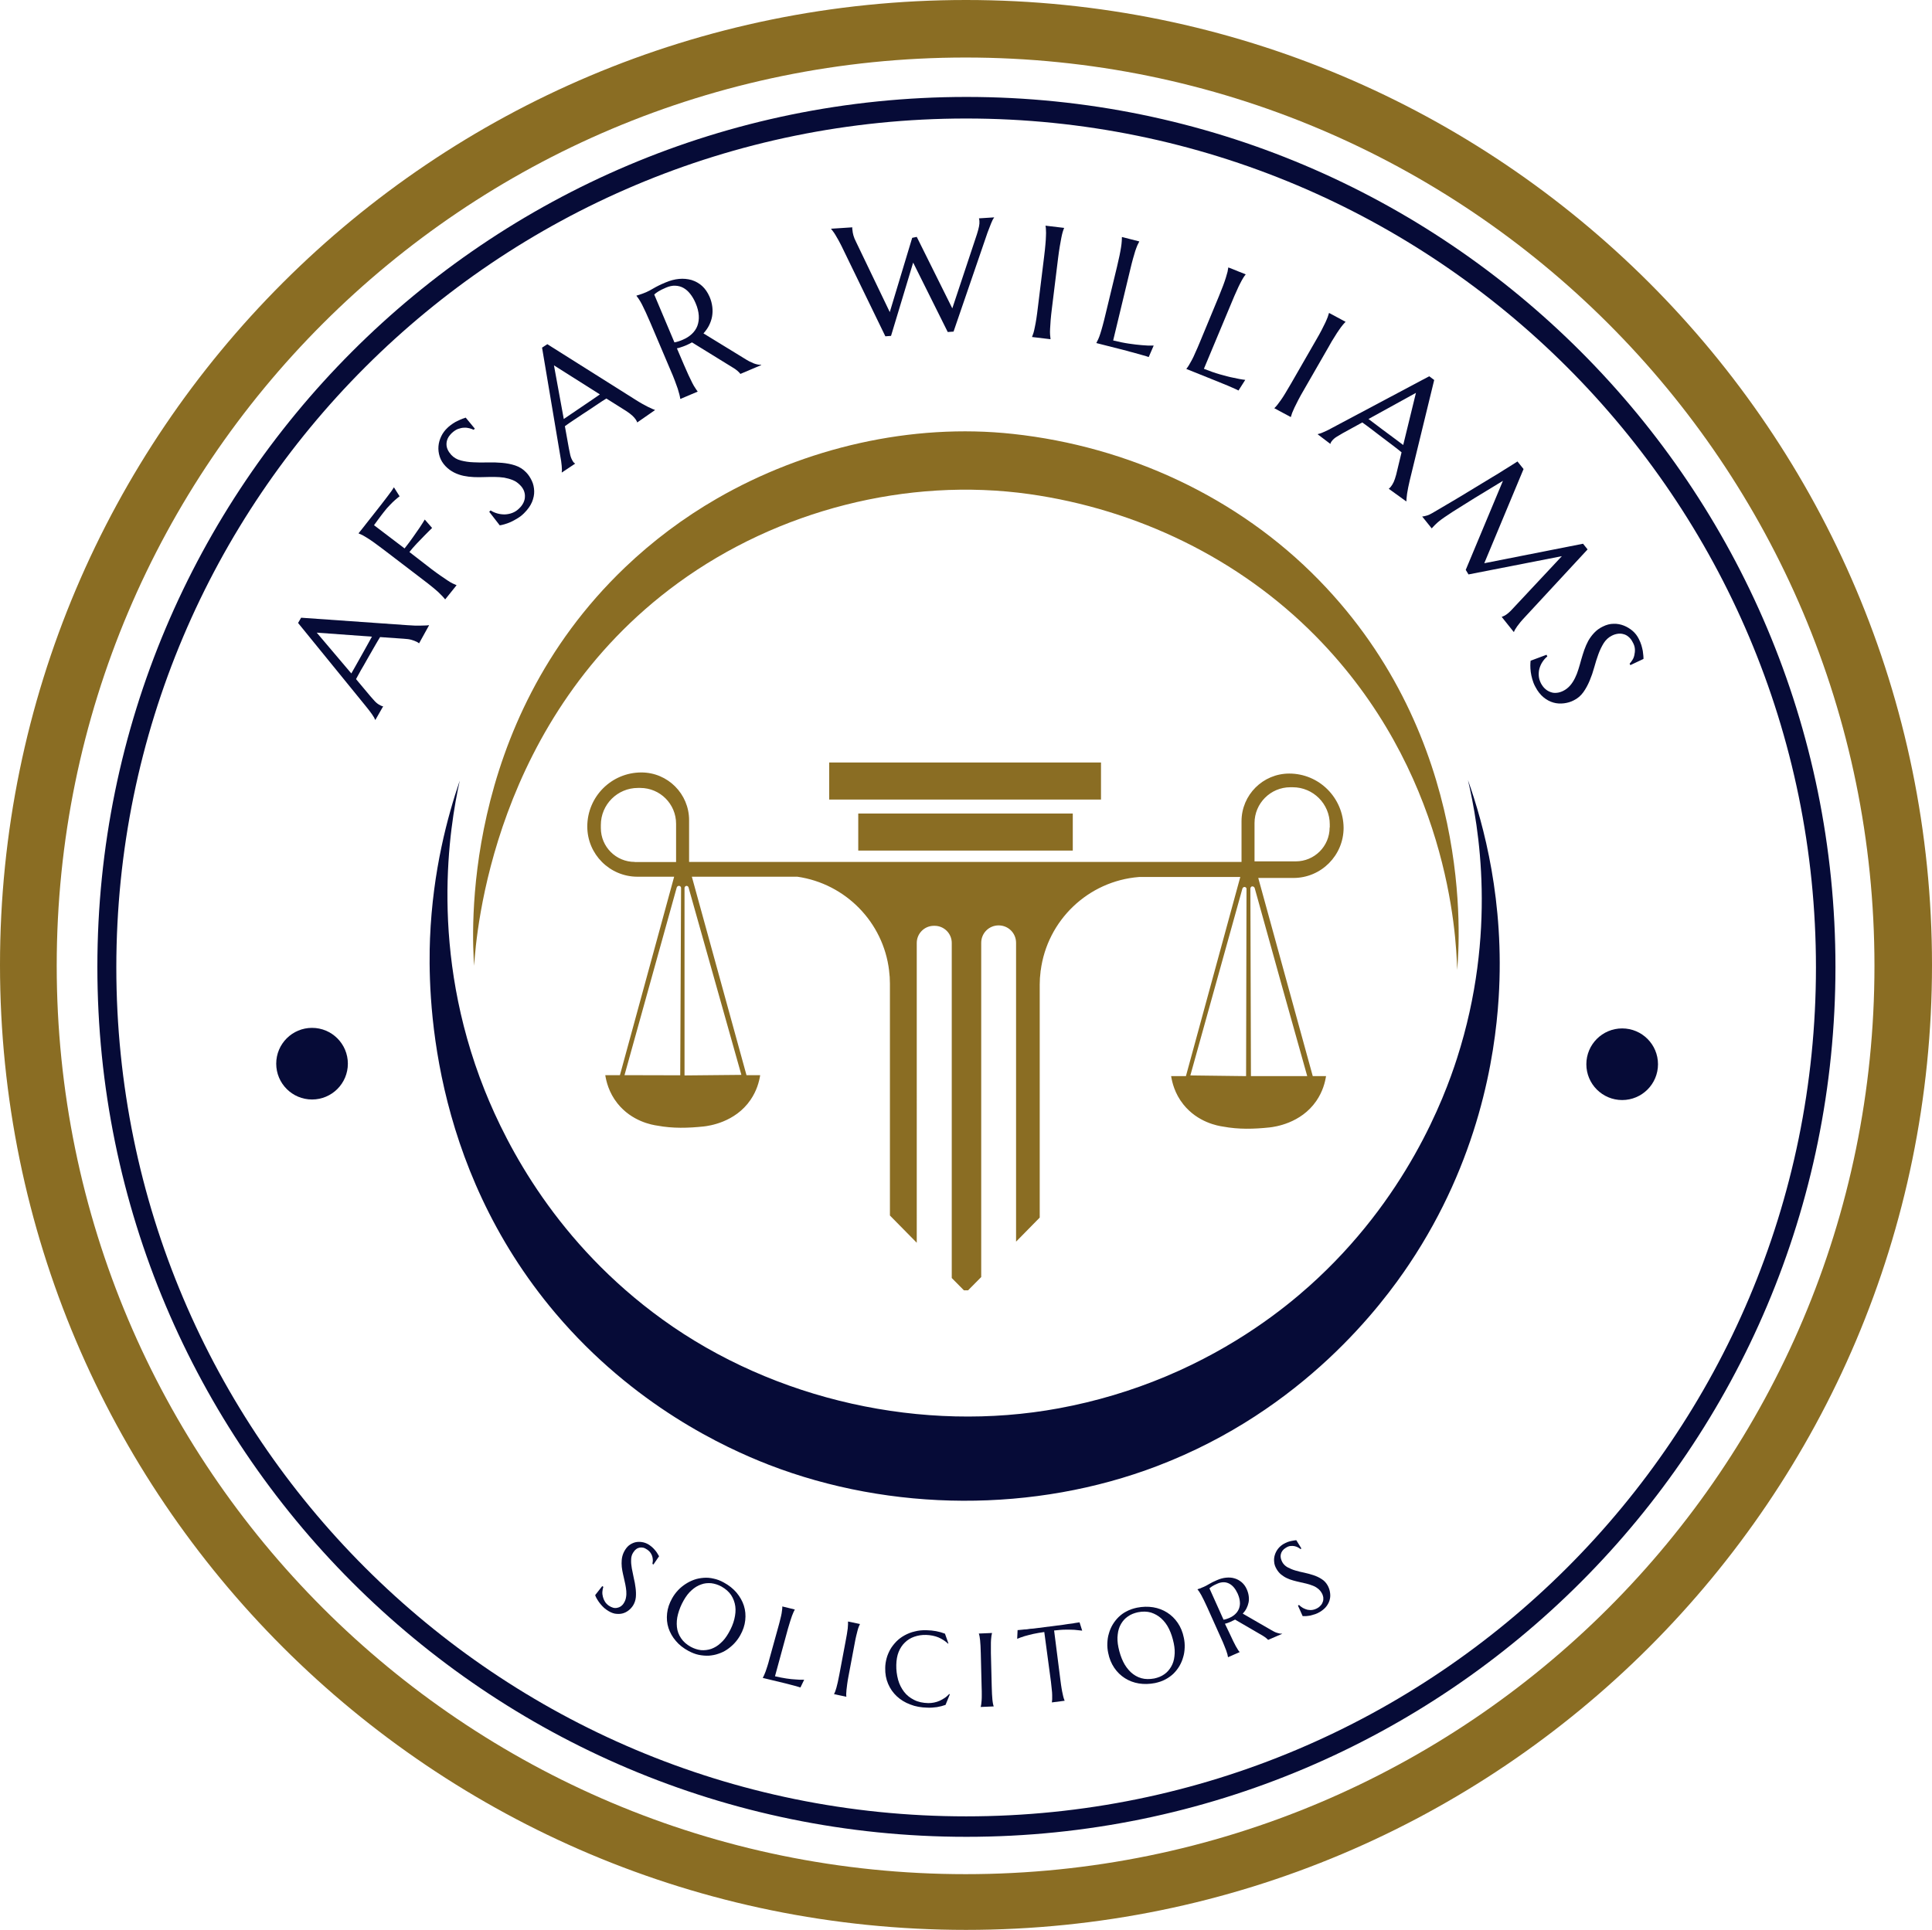 <?xml version="1.0" encoding="utf-8"?>
<!-- Generator: Adobe Illustrator 28.1.0, SVG Export Plug-In . SVG Version: 6.00 Build 0)  -->
<svg version="1.1" id="Layer_1" xmlns="http://www.w3.org/2000/svg" xmlns:xlink="http://www.w3.org/1999/xlink" x="0px" y="0px"
	 viewBox="0 0 1396.8 1395.6" style="enable-background:new 0 0 1396.8 1395.6;" xml:space="preserve">
<style type="text/css">
	.st0{fill:#8A6D23;}
	.st1{fill:#060B37;}
</style>
<path class="st0" d="M698.4,0C312.7,0,0,312.4,0,697.8s312.7,697.8,698.4,697.8s698.4-312.4,698.4-697.8S1084.1,0,698.4,0z
	 M698.1,1355.3C335.2,1355.3,41,1061.2,41,698.4S335.2,41.6,698.1,41.6s657.1,294.1,657.1,656.9S1061.1,1355.3,698.1,1355.3z"/>
<rect x="599.5" y="551.4" class="st0" width="196.5" height="26.8"/>
<rect x="620.5" y="588.3" class="st0" width="155.1" height="26.8"/>
<path class="st0" d="M342.8,698.4c1.4-23.2,13.8-179.4,147.4-276.8c72-52.5,165.6-76.7,253.9-64.3c77.9,11,151.7,46.5,207.1,102.7
	c95.8,97.2,101.6,215.4,102.3,241.4c1.9-21.5,12-167.3-100-282c-58.5-60-138-96.6-221.1-105.6c-73.4-8-150.3,10-214,46.7
	c-24.1,13.9-46.4,30.6-66.5,49.8C332.6,524.3,341.2,677.2,342.8,698.4z"/>
<path class="st1" d="M332.4,564.5c-7.4,33.6-22.3,122.8,18,223.9c16.2,40.5,52.3,110.7,128.6,165.8c81,58.5,188.3,82.4,286.6,64.2
	c26.5-4.9,52.4-12.6,77.2-23c51-21.4,85.8-49.3,103.8-65.4c70.1-62.7,97.5-135.7,106.8-164.7c29.2-90.9,15.7-168.1,7.9-201.2
	c11.4,32.2,26.6,87.9,22.2,157.6c-2.7,42.9-14.5,117.5-64.7,192.5c-19.2,28.7-76,105.4-182,145.9c-88.9,34-192.5,33.4-281.1-0.9
	c-31.6-12.3-97.4-42.6-154-109.4c-91.7-108.3-92.3-233.3-90.8-271.3C312.9,629.4,323.7,590,332.4,564.5z"/>
<circle class="st1" cx="1172.8" cy="769.6" r="25.9"/>
<circle class="st1" cx="225.6" cy="769.2" r="25.9"/>
<path class="st1" d="M303,465.2l-0.2-0.1c-0.1-0.1-0.4-0.3-0.7-0.5c-0.3-0.2-0.6-0.4-0.9-0.5c-1-0.5-2.3-1-3.7-1.4
	c-1.4-0.4-3.3-0.7-5.6-0.8l-17.1-1.2c-1.1,1.8-2.5,4.1-4.2,7.1c-1.7,3-3.5,6.2-5.5,9.6c-1.4,2.5-2.8,5-4.2,7.3
	c-1.3,2.3-2.5,4.5-3.5,6.4l10.3,12.3c1,1.1,2.1,2.3,3.2,3.6c1.2,1.3,2.5,2.3,4.1,3.1c0.4,0.2,0.8,0.4,1.1,0.5
	c0.3,0.1,0.6,0.1,0.7,0.1l0.2,0.1l-5.6,9.8l-0.2-0.1c-0.3-0.9-1-2.2-2.2-3.9c-1.2-1.7-2.7-3.7-4.6-6l-48.9-60.1l2.2-3.8l76.8,5.4
	c1.8,0.1,3.6,0.2,5.3,0.3c1.7,0,3.3,0,4.7,0c1.4,0,2.6-0.1,3.6-0.1c1-0.1,1.6-0.1,1.9-0.2l0.2,0.1L303,465.2z M256.9,481.9
	c1.1-1.9,2.1-3.8,3.2-5.7c1.1-2,2.2-3.9,3.2-5.7c1-1.9,2.1-3.7,3-5.4c1-1.7,1.8-3.3,2.6-4.7l-39.9-2.9L254,487L256.9,481.9z"/>
<path class="st1" d="M311.9,411.5c2.5,1.9,4.7,3.5,6.6,4.8c1.9,1.3,3.6,2.5,5,3.4c1.4,0.9,2.6,1.7,3.7,2.2c1,0.5,1.9,0.9,2.7,1.2
	l0.2,0.1l-8.2,10.2l-0.2-0.1c-0.5-0.6-1.1-1.4-1.9-2.2c-0.8-0.8-1.8-1.8-3-3c-1.2-1.1-2.8-2.4-4.6-3.9c-1.8-1.5-3.9-3.1-6.4-5
	l-28.4-21.7c-2.5-1.9-4.7-3.5-6.6-4.9c-1.9-1.4-3.6-2.5-5-3.4c-1.4-0.9-2.7-1.6-3.7-2.2c-1-0.5-1.9-0.9-2.7-1.2l-0.2-0.1
	c1.9-2.4,3.8-4.7,5.7-7.2c1.9-2.4,3.8-4.8,5.6-7.1c1.8-2.3,3.5-4.5,5.1-6.5c1.6-2.1,3-4,4.3-5.6c1.3-1.7,2.3-3.1,3.2-4.3
	c0.8-1.2,1.4-2.1,1.7-2.6l4.1,6.5c-1,0.7-2.1,1.7-3.3,2.7c-1,0.9-2.3,2.1-3.7,3.6c-1.4,1.4-2.9,3.1-4.5,5.2c-0.5,0.7-1.2,1.6-2,2.6
	c-0.8,1.1-1.5,2.1-2.3,3.1c-0.9,1.2-1.7,2.4-2.7,3.7l22.1,16.8c2.3-2.9,4.4-5.7,6.2-8.3c1.8-2.6,3.4-4.8,4.6-6.6
	c1.5-2.2,2.7-4.2,3.8-6l5.3,6.1c-2,1.9-3.9,3.9-5.9,5.9c-1.7,1.7-3.5,3.6-5.4,5.6c-1.9,2-3.6,4-5.1,5.9L311.9,411.5z"/>
<path class="st1" d="M343.3,310l-0.9,0.8c-0.8-0.4-1.8-0.8-3-1.1c-1.2-0.3-2.5-0.5-3.9-0.4c-1.4,0-2.9,0.4-4.4,0.9
	c-1.5,0.6-3,1.6-4.5,3c-1.3,1.3-2.3,2.6-2.9,3.9c-0.6,1.4-0.9,2.7-0.9,4.1c0,1.4,0.3,2.7,0.9,4c0.6,1.3,1.5,2.6,2.6,3.8
	c1.8,1.9,4.1,3.3,6.9,4c2.8,0.7,5.8,1.2,9.1,1.3c3.3,0.2,6.7,0.2,10.2,0.1c3.5-0.1,7,0,10.4,0.3c3.4,0.3,6.6,0.9,9.6,1.9
	c3,1,5.6,2.6,7.9,5c1.7,1.7,3,3.8,4.1,6.1c1.1,2.3,1.6,4.8,1.7,7.4c0.1,2.6-0.5,5.3-1.6,8c-1.2,2.8-3.1,5.4-5.8,8.1
	c-1.5,1.5-3.1,2.7-4.8,3.7c-1.6,1-3.3,1.9-4.8,2.6c-1.6,0.7-3,1.2-4.4,1.6c-1.4,0.4-2.6,0.7-3.5,0.8l-7.6-9.8l1-1
	c1.5,1,3.1,1.7,4.9,2.2c1.8,0.5,3.5,0.7,5.4,0.7c1.8-0.1,3.6-0.4,5.4-1.1c1.8-0.7,3.4-1.7,4.9-3.2c1.4-1.3,2.4-2.7,3.1-4.1
	c0.7-1.5,1.1-2.9,1.1-4.4c0.1-1.5-0.2-2.9-0.7-4.3c-0.6-1.4-1.4-2.7-2.6-3.9c-1.6-1.7-3.4-3-5.4-3.8c-2-0.8-4.1-1.4-6.3-1.8
	c-2.2-0.3-4.6-0.5-7-0.5c-2.4,0-4.9,0-7.4,0.1c-2.5,0.1-5,0.1-7.5,0c-2.5-0.1-5-0.4-7.4-0.9c-2.4-0.5-4.7-1.3-6.9-2.4
	c-2.2-1.1-4.3-2.6-6.2-4.6c-2-2.1-3.4-4.4-4.2-6.9c-0.8-2.5-1.1-5-0.9-7.5c0.2-2.5,0.9-4.9,2-7.2c1.1-2.3,2.6-4.3,4.4-6
	c1.3-1.3,2.7-2.3,4-3.2c1.3-0.9,2.6-1.6,3.8-2.1c1.2-0.6,2.2-1,3.2-1.4c1-0.3,1.7-0.6,2.3-0.8L343.3,310z"/>
<path class="st1" d="M460.7,305.5l-0.1-0.2c0-0.2-0.2-0.5-0.3-0.8c-0.2-0.3-0.4-0.6-0.5-0.9c-0.7-1-1.5-2-2.6-3
	c-1.1-1-2.5-2.1-4.5-3.4l-14.3-9c-1.8,1.1-4.2,2.6-7.1,4.6c-2.9,2-6.1,4.1-9.5,6.3c-2.5,1.7-4.9,3.3-7.2,4.8c-2.3,1.5-4.4,3-6.2,4.3
	l2.9,16.1c0.3,1.5,0.7,3.1,1,4.8c0.4,1.7,1.1,3.3,2,4.7c0.3,0.4,0.5,0.7,0.8,0.9c0.2,0.2,0.4,0.4,0.6,0.4l0.1,0.2l-9.6,6.4l-0.1-0.2
	c0.2-1,0.2-2.5,0-4.6c-0.2-2.1-0.5-4.6-1.1-7.6l-13.1-77.9l3.8-2.5l64.1,40.4c1.5,1,3,1.8,4.5,2.7c1.5,0.8,2.9,1.6,4.1,2.2
	c1.2,0.6,2.3,1.1,3.2,1.5c0.9,0.4,1.5,0.6,1.8,0.7l0.1,0.2L460.7,305.5z M412.6,299.6c1.8-1.2,3.7-2.5,5.6-3.8
	c1.9-1.3,3.8-2.6,5.6-3.8c1.8-1.2,3.6-2.4,5.3-3.6c1.7-1.2,3.2-2.2,4.6-3.2l-33.2-21l7.1,38.8L412.6,299.6z"/>
<path class="st1" d="M494.3,263.4c1.3,3,2.4,5.5,3.4,7.7c1,2.2,1.9,4,2.7,5.6c0.8,1.6,1.5,2.8,2.2,3.8c0.6,1,1.2,1.8,1.7,2.5
	l0.1,0.2l-12.5,5.3l-0.1-0.2c-0.1-0.8-0.3-1.8-0.6-3c-0.3-1.2-0.7-2.6-1.2-4.2c-0.6-1.7-1.3-3.6-2.1-5.8c-0.8-2.2-1.9-4.8-3.2-7.8
	l-14.4-33.9c-1.3-3-2.4-5.5-3.4-7.7c-1-2.2-1.9-4-2.7-5.6c-0.8-1.5-1.5-2.8-2.2-3.8c-0.7-1-1.2-1.8-1.8-2.5l-0.1-0.2l2.3-0.7
	c0.7-0.2,1.4-0.5,2.3-0.8c0.8-0.3,1.7-0.7,2.5-1c1.4-0.6,3.1-1.5,5.3-2.8c2.2-1.3,5-2.7,8.6-4.2c3.3-1.4,6.6-2.3,9.8-2.6
	c3.2-0.3,6.2,0,9.1,0.8c2.8,0.9,5.4,2.3,7.6,4.3c2.2,2,4,4.6,5.4,7.8c1.1,2.5,1.7,5,2,7.4c0.3,2.4,0.2,4.7-0.2,7
	c-0.4,2.2-1.2,4.4-2.2,6.4s-2.4,3.9-4,5.7l29.2,17.9c1.4,0.9,2.8,1.7,3.9,2.3c1.2,0.6,2.3,1.1,3.3,1.5c1,0.4,1.9,0.6,2.8,0.8
	c0.8,0.2,1.7,0.2,2.5,0.2l0.1,0.2l-15.1,6.4c-0.4-0.6-1.1-1.3-2.1-2.2c-1-0.9-2.2-1.7-3.4-2.4l-29.5-18.2c-0.8,0.4-1.5,0.8-2.3,1.2
	c-0.8,0.4-1.6,0.8-2.4,1.1c-1,0.4-2,0.8-3,1.1c-1,0.4-2.1,0.7-3.2,0.9L494.3,263.4z M487.6,247.6c1-0.2,2-0.4,3.1-0.8
	c1-0.3,2-0.7,2.9-1.1c2.6-1.1,4.8-2.5,6.6-4.2c1.8-1.7,3.2-3.7,4-5.9c0.8-2.2,1.2-4.7,1-7.5c-0.2-2.7-0.9-5.7-2.3-8.9
	c-1.1-2.6-2.4-4.8-3.9-6.7c-1.5-1.9-3.1-3.3-4.9-4.3c-1.8-1-3.7-1.5-5.9-1.6c-2.1-0.1-4.4,0.4-6.7,1.4c-2.4,1-4.3,2-5.6,2.8
	c-1.3,0.8-2.3,1.6-2.9,2.2L487.6,247.6z"/>
<path class="st1" d="M662.8,171.3l25.7,51.7l17.8-53.6c0.7-2.2,1.2-4.1,1.5-5.6c0.3-1.5,0.4-2.8,0.3-3.9c0-0.3-0.1-0.7-0.1-1
	c-0.1-0.3-0.1-0.6-0.2-0.8l0-0.2l10.9-0.7l0,0.2c-0.7,0.9-1.4,2.2-2.1,4c-0.7,1.8-1.6,4.1-2.6,6.7l-24.6,71.7l-4.2,0.3l-25-50.2
	l-16,53l-4.1,0.3l-31.6-65.1c-0.8-1.5-1.5-3-2.3-4.4c-0.8-1.4-1.5-2.7-2.2-3.8c-0.7-1.1-1.3-2.1-1.9-2.8s-0.9-1.3-1.2-1.5l0-0.2
	l15.3-1l0,0.2c0,0.4-0.1,0.7,0,0.9c0,0.2,0,0.5,0.1,0.8c0.1,1.2,0.3,2.5,0.7,3.9c0.4,1.4,1,3,2,4.9l24.3,50.6l16.2-53.7L662.8,171.3
	z"/>
<path class="st1" d="M746.2,243.5c0.3-0.8,0.6-1.7,1-2.8c0.3-1.1,0.7-2.6,1-4.3c0.4-1.7,0.7-3.7,1.1-6.1c0.4-2.4,0.7-5.2,1.1-8.3
	l4.5-36.6c0.4-3.2,0.7-6,0.9-8.4c0.2-2.4,0.4-4.5,0.4-6.2c0.1-1.8,0.1-3.2,0-4.4c0-1.2-0.1-2.2-0.3-3l0-0.2l13.4,1.6l0,0.2
	c-0.3,0.8-0.7,1.7-1,2.8c-0.3,1.1-0.7,2.6-1,4.3c-0.3,1.7-0.7,3.8-1.1,6.1c-0.4,2.4-0.8,5.1-1.2,8.3l-4.5,36.6
	c-0.4,3.2-0.7,6-0.9,8.4c-0.2,2.4-0.3,4.5-0.4,6.2c-0.1,1.7-0.1,3.2,0,4.4c0.1,1.2,0.2,2.2,0.3,3l0,0.2l-13.4-1.6L746.2,243.5z"/>
<path class="st1" d="M804.8,246.2c4.1,1,7.9,1.8,11.4,2.3c3.5,0.5,6.6,0.9,9.3,1.1c3.1,0.3,6,0.4,8.6,0.3l-3.6,8.3
	c-0.4-0.1-1-0.3-1.8-0.6c-0.8-0.2-1.7-0.5-2.8-0.8c-1-0.3-2.1-0.6-3.2-0.9c-1.1-0.3-2.2-0.6-3.2-0.9c-1-0.3-1.9-0.5-2.7-0.7
	c-0.8-0.2-1.3-0.4-1.7-0.5l-22.4-5.7l0-0.2c0.4-0.7,0.8-1.6,1.3-2.6c0.5-1.1,1-2.4,1.5-4c0.5-1.6,1.1-3.5,1.7-5.8
	c0.6-2.2,1.3-4.9,2-7.9l8.4-34.8c0.7-3,1.3-5.7,1.8-8c0.5-2.3,0.8-4.3,1.1-6c0.3-1.7,0.4-3.1,0.5-4.3c0.1-1.2,0.1-2.1,0.1-2.9
	l0.1-0.2l12.5,3.2l-0.1,0.2c-0.4,0.7-0.8,1.6-1.3,2.6c-0.5,1.1-0.9,2.4-1.5,4c-0.5,1.6-1.1,3.6-1.7,5.8c-0.6,2.2-1.3,4.9-2,7.9
	L804.8,246.2z"/>
<path class="st1" d="M870.4,266.7c4.1,1.6,7.9,3,11.5,4c3.6,1,6.7,1.9,9.5,2.4c3.2,0.7,6.1,1.3,8.9,1.6l-4.9,7.7
	c-0.4-0.2-1-0.5-1.8-0.9c-0.8-0.4-1.7-0.8-2.7-1.2c-1-0.4-2.1-0.9-3.2-1.4c-1.1-0.5-2.2-0.9-3.2-1.3c-1-0.4-1.9-0.8-2.7-1.1
	c-0.8-0.3-1.3-0.6-1.7-0.7l-22.4-9l0.1-0.2c0.5-0.6,1.1-1.4,1.7-2.4c0.6-1,1.3-2.2,2.1-3.7c0.8-1.5,1.7-3.3,2.6-5.5
	c1-2.1,2.1-4.7,3.3-7.6l13.8-33.3c1.2-2.9,2.2-5.5,3-7.6c0.8-2.2,1.5-4.1,2-5.8c0.5-1.6,0.9-3,1.2-4.2c0.2-1.1,0.4-2.1,0.5-2.9
	l0.1-0.2l12.5,5l-0.1,0.2c-0.5,0.6-1.1,1.4-1.7,2.4c-0.6,1-1.3,2.2-2.1,3.8c-0.8,1.5-1.7,3.4-2.6,5.5c-1,2.1-2.1,4.7-3.3,7.6
	L870.4,266.7z"/>
<path class="st1" d="M921.4,295.1c0.6-0.6,1.3-1.3,2-2.2c0.7-0.9,1.6-2.1,2.6-3.5c1-1.4,2.1-3.1,3.3-5.1c1.2-2,2.6-4.4,4.2-7.1
	l18-31.3c1.6-2.7,2.9-5.1,4-7.2c1.1-2.1,2-3.9,2.7-5.4c0.7-1.6,1.3-2.9,1.7-4c0.4-1.1,0.7-2,0.9-2.8l0.1-0.2l11.9,6.4l-0.1,0.2
	c-0.6,0.6-1.3,1.3-2,2.2c-0.8,0.9-1.6,2.1-2.6,3.5c-1,1.4-2.1,3.1-3.3,5.1c-1.3,2-2.7,4.3-4.2,7.1l-18,31.3c-1.6,2.7-2.9,5.1-4,7.2
	c-1.1,2.1-2,3.9-2.7,5.4c-0.7,1.5-1.3,2.9-1.7,3.9c-0.4,1.1-0.7,2-0.9,2.8l-0.1,0.2l-11.9-6.4L921.4,295.1z"/>
<path class="st1" d="M1004.1,353.5l0.1-0.2c0.2-0.1,0.4-0.3,0.7-0.6c0.3-0.3,0.5-0.5,0.7-0.8c0.7-0.9,1.4-2,2-3.3
	c0.6-1.3,1.2-3.1,1.8-5.3l3.9-16.2c-1.6-1.3-3.8-3.1-6.6-5.2c-2.8-2.1-5.8-4.4-9-6.8c-2.4-1.8-4.6-3.5-6.8-5.2
	c-2.2-1.7-4.2-3.1-6-4.4l-14.2,7.8c-1.3,0.8-2.7,1.6-4.2,2.5c-1.5,0.9-2.8,2-3.8,3.4c-0.3,0.4-0.5,0.7-0.6,1
	c-0.1,0.3-0.2,0.5-0.2,0.6l-0.1,0.2l-9.1-6.9l0.1-0.2c1-0.2,2.4-0.6,4.3-1.5c1.9-0.8,4.2-1.9,6.8-3.4l69.4-36.9l3.6,2.7l-17.7,72.7
	c-0.4,1.7-0.8,3.4-1.1,5c-0.3,1.7-0.6,3.2-0.8,4.5c-0.2,1.4-0.3,2.5-0.4,3.5c-0.1,1-0.1,1.6-0.1,1.9l-0.1,0.2L1004.1,353.5z
	 M994.3,306.7c1.7,1.3,3.5,2.7,5.3,4c1.8,1.4,3.6,2.7,5.4,4c1.8,1.3,3.5,2.6,5.1,3.8c1.6,1.2,3.1,2.3,4.4,3.3l9.2-37.7L989.4,303
	L994.3,306.7z"/>
<path class="st1" d="M1028.4,373.5c0.7-0.1,1.7-0.2,2.9-0.6c1.2-0.3,2.6-0.9,4.1-1.8c2.2-1.3,4.8-2.8,7.5-4.4
	c2.8-1.6,5.7-3.4,8.8-5.2c3.1-1.8,6.2-3.7,9.3-5.6c3.2-1.9,6.3-3.8,9.4-5.7c3.1-1.9,6-3.7,8.9-5.4c2.9-1.7,5.5-3.3,7.8-4.8
	c2.4-1.5,4.4-2.7,6.1-3.8c1.7-1.1,3-1.9,3.9-2.5l4.4,5.5l-28.4,68.1l71.4-14.1l3.3,4.1l-44.9,48.5c-1.4,1.5-2.6,2.8-3.6,4
	c-1,1.2-1.7,2.2-2.4,3.1c-0.6,0.9-1.1,1.7-1.5,2.3c-0.4,0.6-0.6,1.2-0.8,1.7l-0.2,0.1l-8.7-10.9l0.2-0.1c0.4-0.1,1-0.4,1.9-0.8
	c0.8-0.4,1.7-1.1,2.7-1.9c0.4-0.3,0.7-0.6,1.1-1c0.4-0.3,0.7-0.7,1.2-1.2l36.4-38.9l-67.5,13.2l-2-3.3l26.9-64.4
	c-7.5,4.5-14.4,8.7-20.7,12.6c-2.7,1.7-5.4,3.4-8,5c-2.7,1.7-5.2,3.2-7.5,4.7c-2.3,1.5-4.3,2.8-6,4c-1.7,1.2-3,2.1-3.7,2.7
	c-1,0.8-1.8,1.5-2.5,2.2c-0.7,0.7-1.3,1.2-1.7,1.7c-0.5,0.6-1,1.1-1.4,1.5l-6.9-8.6L1028.4,373.5z"/>
<path class="st1" d="M1178.7,481l-0.5-1.1c0.6-0.6,1.3-1.5,1.9-2.5c0.7-1,1.2-2.2,1.5-3.6s0.5-2.8,0.4-4.4c-0.1-1.6-0.6-3.3-1.6-5
	c-0.8-1.6-1.8-2.9-2.9-3.8c-1.1-1-2.4-1.7-3.7-2c-1.3-0.4-2.7-0.5-4.1-0.3c-1.4,0.2-2.9,0.6-4.4,1.4c-2.4,1.2-4.3,3-5.8,5.3
	c-1.5,2.4-2.8,5.1-3.9,8.1c-1.1,3-2.1,6.2-3,9.5c-0.9,3.3-2,6.5-3.3,9.6s-2.8,5.9-4.6,8.4c-1.8,2.5-4.1,4.5-7,5.9
	c-2.1,1.1-4.5,1.8-7,2.1c-2.5,0.3-5.1,0.2-7.5-0.5c-2.5-0.7-4.9-1.9-7.2-3.8c-2.3-1.9-4.3-4.4-6-7.7c-1-1.8-1.7-3.7-2.2-5.5
	c-0.5-1.8-0.9-3.6-1.1-5.2c-0.2-1.7-0.3-3.2-0.3-4.6c0-1.4,0.1-2.6,0.2-3.5l11.5-4.3l0.6,1.2c-1.4,1.1-2.5,2.4-3.5,3.9
	c-1,1.5-1.7,3.1-2.2,4.8c-0.5,1.7-0.6,3.5-0.5,5.3c0.1,1.8,0.7,3.7,1.6,5.5c0.9,1.6,1.9,3,3.1,4c1.2,1.1,2.5,1.8,3.9,2.3
	c1.4,0.5,2.8,0.7,4.4,0.5c1.5-0.1,3-0.6,4.5-1.3c2.1-1,3.8-2.4,5.2-4c1.4-1.6,2.5-3.4,3.5-5.4c1-2,1.8-4.1,2.5-6.4
	c0.7-2.3,1.4-4.6,2-6.9c0.7-2.4,1.4-4.7,2.2-7c0.8-2.3,1.8-4.5,2.9-6.6c1.2-2.1,2.6-4,4.3-5.8s3.7-3.3,6.2-4.5c2.6-1.3,5.2-2,7.8-2
	c2.6-0.1,5.1,0.4,7.4,1.3c2.3,0.9,4.4,2.2,6.3,3.8s3.4,3.6,4.5,5.8c0.8,1.6,1.5,3.2,1.9,4.6c0.4,1.5,0.8,2.9,1,4.1
	c0.2,1.3,0.3,2.4,0.4,3.4c0.1,1,0.1,1.8,0.1,2.4L1178.7,481z"/>
<path class="st1" d="M472.4,1131.4l-0.7-0.5c0.1-0.6,0.2-1.3,0.3-2.2c0-0.9-0.1-1.8-0.3-2.7c-0.2-0.9-0.6-1.9-1.2-2.8
	c-0.6-0.9-1.4-1.8-2.6-2.6c-1-0.7-2-1.2-2.9-1.4c-1-0.2-1.9-0.2-2.8,0c-0.9,0.2-1.7,0.6-2.4,1.2c-0.8,0.6-1.4,1.4-2,2.3
	c-1,1.5-1.5,3.3-1.5,5.2c-0.1,2,0.1,4.1,0.5,6.3c0.4,2.2,0.9,4.5,1.4,6.9c0.6,2.4,1,4.7,1.3,7.1c0.3,2.3,0.4,4.6,0.2,6.8
	c-0.2,2.2-0.9,4.2-2,6c-0.9,1.4-2,2.6-3.3,3.6s-2.8,1.8-4.5,2.2c-1.6,0.4-3.4,0.4-5.4,0.1c-1.9-0.4-3.9-1.3-6-2.8
	c-1.2-0.8-2.2-1.7-3.1-2.7c-0.9-1-1.7-1.9-2.4-2.9c-0.7-1-1.2-1.9-1.7-2.7c-0.5-0.9-0.8-1.6-1-2.3l5.1-6.5l0.8,0.5
	c-0.4,1.2-0.6,2.4-0.7,3.6c-0.1,1.3,0.1,2.5,0.4,3.7c0.3,1.2,0.8,2.4,1.5,3.5c0.7,1.1,1.6,2,2.7,2.8c1,0.7,2.1,1.2,3.1,1.5
	c1,0.3,2,0.3,3,0.1c1-0.2,1.8-0.5,2.7-1.1c0.8-0.6,1.5-1.3,2.1-2.3c0.8-1.3,1.4-2.7,1.6-4.2c0.3-1.5,0.3-3,0.2-4.5
	c-0.1-1.6-0.4-3.1-0.7-4.8c-0.4-1.6-0.7-3.3-1.1-5c-0.4-1.7-0.8-3.4-1.1-5.1c-0.3-1.7-0.5-3.4-0.5-5.1c0-1.7,0.1-3.4,0.5-5
	c0.4-1.7,1.1-3.3,2.1-4.9c1.1-1.7,2.3-3,3.8-3.9c1.5-0.9,3-1.5,4.6-1.7c1.6-0.2,3.2-0.1,4.9,0.3c1.6,0.4,3.1,1.1,4.5,2.1
	c1,0.7,1.9,1.5,2.6,2.2c0.7,0.8,1.4,1.5,1.9,2.2c0.5,0.7,1,1.4,1.3,2c0.4,0.6,0.7,1.1,0.9,1.5L472.4,1131.4z"/>
<path class="st1" d="M523.3,1144.4c3.7,2,6.7,4.4,9.2,7.3c2.4,2.9,4.2,6,5.3,9.4c1.1,3.4,1.4,6.9,1,10.6c-0.4,3.7-1.6,7.3-3.7,11
	c-1.2,2.1-2.6,4-4.2,5.7c-1.6,1.7-3.4,3.2-5.3,4.5c-1.9,1.3-4,2.3-6.2,3c-2.2,0.8-4.5,1.2-6.9,1.4c-2.4,0.1-4.8-0.1-7.3-0.6
	c-2.5-0.5-4.9-1.5-7.4-2.8c-3.7-2-6.8-4.4-9.2-7.3c-2.5-2.9-4.2-6-5.3-9.3c-1.1-3.4-1.4-6.9-1-10.6c0.4-3.7,1.6-7.3,3.7-11
	c1.2-2.1,2.6-4,4.2-5.7c1.6-1.7,3.4-3.2,5.4-4.5c2-1.3,4-2.3,6.2-3.1c2.2-0.8,4.5-1.2,6.9-1.4c2.4-0.2,4.8,0,7.3,0.6
	C518.4,1142.1,520.8,1143,523.3,1144.4z M499.4,1190.9c2.4,1.3,4.9,2.1,7.4,2.4c2.5,0.2,5-0.1,7.4-0.9c2.4-0.9,4.7-2.2,6.8-4.2
	c2.2-1.9,4.1-4.4,5.8-7.4c1.9-3.3,3.3-6.6,4.1-9.9c0.8-3.3,1.1-6.4,0.7-9.3c-0.4-2.9-1.4-5.6-3-8.1c-1.6-2.4-4-4.5-7-6.2
	c-2.4-1.3-4.9-2.1-7.4-2.4c-2.5-0.2-5,0-7.3,0.9c-2.4,0.8-4.7,2.2-6.8,4.1c-2.2,1.9-4.1,4.4-5.8,7.4c-1.9,3.3-3.2,6.6-4.1,9.9
	c-0.9,3.3-1.1,6.4-0.8,9.4c0.3,2.9,1.3,5.6,3,8.1C494,1187.1,496.3,1189.2,499.4,1190.9z"/>
<path class="st1" d="M560.3,1212.2c2.9,0.7,5.7,1.2,8.2,1.6c2.5,0.4,4.8,0.6,6.7,0.7c2.2,0.2,4.3,0.3,6.2,0.2l-2.7,5.6
	c-0.3-0.1-0.7-0.2-1.3-0.4c-0.6-0.2-1.3-0.4-2-0.6c-0.7-0.2-1.5-0.4-2.3-0.6c-0.8-0.2-1.6-0.4-2.3-0.6c-0.7-0.2-1.4-0.4-1.9-0.5
	c-0.6-0.1-1-0.2-1.2-0.3l-16.2-3.9l0-0.1c0.3-0.5,0.6-1.1,0.9-1.8c0.3-0.7,0.7-1.6,1.1-2.7c0.4-1.1,0.8-2.4,1.3-3.9
	c0.5-1.5,1-3.3,1.5-5.3l6.5-23.5c0.6-2,1-3.8,1.4-5.4c0.4-1.5,0.7-2.9,0.9-4c0.2-1.1,0.3-2.1,0.4-2.9c0.1-0.8,0.1-1.4,0.1-2l0-0.1
	l9,2.2l0,0.1c-0.3,0.5-0.6,1.1-0.9,1.8c-0.3,0.7-0.7,1.6-1.1,2.7c-0.4,1.1-0.8,2.4-1.3,3.9c-0.5,1.5-1,3.3-1.6,5.3L560.3,1212.2z"/>
<path class="st1" d="M603,1225.1c0.2-0.5,0.5-1.1,0.8-1.8c0.3-0.7,0.5-1.7,0.9-2.8c0.3-1.1,0.6-2.4,1-4c0.3-1.5,0.7-3.4,1.1-5.4
	l4.5-23.9c0.4-2.1,0.7-3.9,1-5.5c0.2-1.6,0.4-2.9,0.6-4.1c0.1-1.2,0.2-2.1,0.2-2.9c0-0.8,0-1.5,0-2l0-0.1l8.6,1.8l0,0.1
	c-0.2,0.5-0.5,1.1-0.8,1.8c-0.3,0.7-0.6,1.7-0.9,2.8c-0.3,1.1-0.6,2.5-1,4c-0.4,1.5-0.7,3.4-1.1,5.4l-4.5,23.9
	c-0.4,2.1-0.7,3.9-0.9,5.5c-0.2,1.6-0.4,2.9-0.5,4.1c-0.1,1.1-0.2,2.1-0.2,2.9c0,0.8,0,1.5,0.1,2l0,0.1l-8.6-1.8L603,1225.1z"/>
<path class="st1" d="M685.7,1188.5l-0.3,0.1c-1.9-1.8-4.2-3.3-6.9-4.5c-2.7-1.1-5.7-1.7-8.9-1.8c-3.1-0.1-6,0.4-8.6,1.3
	c-2.6,0.9-4.9,2.3-6.8,4.2c-1.9,1.8-3.4,4.1-4.5,6.8c-1.1,2.7-1.6,5.8-1.7,9.3c-0.1,3.8,0.4,7.4,1.3,10.8c0.9,3.3,2.4,6.2,4.3,8.7
	c1.9,2.5,4.3,4.4,7.3,5.9c2.9,1.5,6.3,2.2,10.2,2.3c1.4,0,2.8-0.1,4.2-0.4c1.4-0.3,2.8-0.7,4.1-1.3c1.3-0.6,2.5-1.3,3.7-2.1
	c1.2-0.8,2.2-1.8,3.2-2.8l0.4,0.3l-3.1,7.6c-1.9,0.7-3.9,1.2-6.2,1.6c-2.2,0.3-4.5,0.5-6.8,0.4c-4.6-0.1-8.8-0.8-12.5-2.3
	c-3.8-1.4-7-3.4-9.7-5.9c-2.7-2.5-4.8-5.5-6.3-9c-1.5-3.5-2.2-7.3-2.1-11.5c0-2.4,0.4-4.7,1-7c0.6-2.3,1.6-4.5,2.7-6.5
	c1.2-2.1,2.7-3.9,4.4-5.7c1.7-1.7,3.7-3.2,5.9-4.4c2.2-1.2,4.6-2.2,7.3-2.8c2.6-0.7,5.5-1,8.6-0.9c4.8,0.1,9.2,0.9,13.3,2.5
	L685.7,1188.5z"/>
<path class="st1" d="M709,1234.5c0.1-0.5,0.3-1.2,0.4-2c0.1-0.8,0.2-1.7,0.3-2.9s0.1-2.5,0.1-4.1c0-1.6,0-3.4-0.1-5.5l-0.6-24.2
	c-0.1-2.1-0.1-3.9-0.2-5.5c-0.1-1.6-0.2-2.9-0.3-4.1c-0.1-1.1-0.3-2.1-0.4-2.9c-0.2-0.8-0.3-1.4-0.5-1.9l0-0.1l9.5-0.4l0,0.1
	c-0.1,0.5-0.3,1.2-0.4,1.9c-0.1,0.8-0.2,1.7-0.3,2.9c-0.1,1.2-0.1,2.5-0.1,4.1c0,1.6,0,3.4,0,5.5l0.6,24.2c0.1,2.1,0.1,3.9,0.2,5.5
	c0.1,1.6,0.2,2.9,0.3,4.1c0.1,1.1,0.3,2.1,0.4,2.8c0.2,0.8,0.3,1.4,0.5,1.9l0,0.1l-9.5,0.4L709,1234.5z"/>
<path class="st1" d="M755,1180.2c-3,0.4-5.7,0.9-8.1,1.4c-2.4,0.6-4.5,1.1-6.2,1.6c-2,0.6-3.8,1.3-5.3,1.9l0.3-6.3
	c0.3,0,0.8,0,1.4-0.1c0.6-0.1,1.3-0.1,2.1-0.2c0.8-0.1,1.6-0.2,2.4-0.2s1.6-0.2,2.4-0.3c0.7-0.1,1.4-0.2,2-0.2
	c0.6-0.1,1-0.1,1.2-0.1l21.9-2.8c0.3,0,0.7-0.1,1.2-0.2c0.6-0.1,1.2-0.2,2-0.3c0.7-0.1,1.5-0.2,2.4-0.3s1.6-0.2,2.4-0.4
	c0.8-0.1,1.4-0.2,2-0.3c0.6-0.1,1.1-0.2,1.4-0.2l1.9,6c-1.7-0.2-3.6-0.4-5.7-0.6c-1.8-0.1-3.9-0.1-6.4-0.1c-2.5,0-5.2,0.3-8.2,0.6
	l4.6,36.2c0.3,2.1,0.5,4,0.8,5.6c0.3,1.6,0.5,3,0.8,4.1c0.2,1.2,0.5,2.1,0.7,2.9c0.2,0.8,0.5,1.4,0.7,1.9l0,0.1l-9.2,1.2l0-0.2
	c0.1-0.5,0.1-1.2,0.2-2c0-0.8,0-1.8,0-3c0-1.2-0.1-2.6-0.3-4.2c-0.2-1.6-0.4-3.5-0.6-5.6L755,1180.2z"/>
<path class="st1" d="M822,1162.6c4.1-0.8,8-0.9,11.7-0.3c3.7,0.6,7.1,1.9,10.1,3.8c3,1.9,5.6,4.4,7.7,7.5c2.1,3.1,3.6,6.7,4.4,10.8
	c0.5,2.3,0.7,4.7,0.6,7.1c-0.1,2.4-0.4,4.7-1.1,6.9c-0.6,2.2-1.5,4.3-2.7,6.4c-1.2,2-2.6,3.8-4.3,5.5c-1.7,1.6-3.6,3-5.9,4.2
	c-2.2,1.2-4.7,2-7.4,2.6c-4.1,0.8-8,0.9-11.7,0.3c-3.7-0.6-7.1-1.9-10.1-3.8c-3-1.9-5.6-4.4-7.7-7.5c-2.1-3.1-3.6-6.7-4.4-10.8
	c-0.5-2.3-0.7-4.7-0.6-7.1c0.1-2.4,0.4-4.7,1.1-6.9c0.6-2.2,1.5-4.4,2.7-6.4c1.2-2,2.6-3.8,4.3-5.5c1.7-1.6,3.6-3.1,5.9-4.2
	C816.8,1164,819.3,1163.2,822,1162.6z M834.5,1213.8c2.7-0.6,5.1-1.5,7.2-3c2.1-1.4,3.7-3.3,5-5.5c1.3-2.2,2.1-4.7,2.4-7.6
	c0.4-2.9,0.2-6-0.5-9.4c-0.8-3.8-1.9-7.2-3.4-10.3c-1.5-3.1-3.4-5.6-5.6-7.6c-2.2-2-4.7-3.4-7.5-4.3c-2.8-0.8-5.9-0.9-9.4-0.2
	c-2.7,0.6-5.1,1.5-7.2,3c-2.1,1.4-3.7,3.2-5,5.4c-1.3,2.2-2.1,4.7-2.4,7.6c-0.4,2.9-0.2,6,0.5,9.4c0.8,3.8,1.9,7.2,3.4,10.3
	c1.5,3.1,3.4,5.6,5.6,7.7c2.2,2,4.7,3.5,7.6,4.3C828,1214.4,831.1,1214.4,834.5,1213.8z"/>
<path class="st1" d="M889.2,1181.7c0.9,1.9,1.7,3.6,2.4,5.1c0.7,1.4,1.3,2.6,1.9,3.7c0.6,1,1.1,1.8,1.5,2.5c0.4,0.7,0.8,1.2,1.2,1.6
	l0.1,0.1l-8.4,3.7l-0.1-0.1c-0.1-0.5-0.2-1.2-0.4-2c-0.2-0.8-0.5-1.7-0.9-2.8c-0.4-1.1-0.9-2.4-1.5-3.8c-0.6-1.5-1.3-3.2-2.2-5.1
	l-10-22.3c-0.9-1.9-1.7-3.6-2.4-5.1c-0.7-1.4-1.3-2.6-1.9-3.7c-0.6-1-1.1-1.9-1.5-2.5c-0.5-0.7-0.9-1.2-1.2-1.6l-0.1-0.1l1.5-0.5
	c0.5-0.1,1-0.3,1.5-0.6c0.6-0.2,1.1-0.5,1.7-0.7c0.9-0.4,2.1-1,3.6-1.9c1.5-0.9,3.4-1.9,5.8-2.9c2.3-1,4.5-1.6,6.6-1.8
	c2.2-0.2,4.2-0.1,6.1,0.5c1.9,0.5,3.6,1.5,5.2,2.8c1.5,1.3,2.8,3,3.7,5.1c0.7,1.6,1.2,3.3,1.4,4.9c0.2,1.6,0.2,3.1-0.1,4.6
	c-0.3,1.5-0.8,2.9-1.5,4.3c-0.7,1.4-1.6,2.6-2.7,3.8l19.9,11.5c1,0.6,1.9,1.1,2.7,1.5c0.8,0.4,1.5,0.7,2.2,0.9
	c0.7,0.2,1.3,0.4,1.9,0.5c0.6,0.1,1.1,0.1,1.7,0.1l0.1,0.1l-10.2,4.4c-0.3-0.4-0.8-0.9-1.5-1.4c-0.7-0.6-1.5-1.1-2.3-1.6l-20.1-11.7
	c-0.5,0.3-1,0.6-1.6,0.8c-0.5,0.3-1.1,0.5-1.6,0.8c-0.7,0.3-1.3,0.5-2,0.8c-0.7,0.2-1.4,0.5-2.1,0.6L889.2,1181.7z M884.6,1171.3
	c0.7-0.1,1.4-0.3,2.1-0.5c0.7-0.2,1.3-0.5,1.9-0.7c1.8-0.8,3.3-1.7,4.5-2.9c1.2-1.1,2.1-2.5,2.7-4c0.5-1.5,0.8-3.1,0.6-4.9
	c-0.1-1.8-0.7-3.8-1.6-5.9c-0.8-1.7-1.7-3.2-2.7-4.4s-2.1-2.1-3.4-2.8c-1.2-0.6-2.5-1-4-1c-1.4,0-3,0.3-4.5,1
	c-1.6,0.7-2.9,1.3-3.8,1.9c-0.9,0.6-1.5,1.1-2,1.5L884.6,1171.3z"/>
<path class="st1" d="M940.9,1119.8l-0.7,0.4c-0.5-0.4-1-0.8-1.8-1.2c-0.7-0.4-1.6-0.7-2.5-0.9c-0.9-0.2-1.9-0.2-3-0.1
	c-1.1,0.1-2.2,0.6-3.3,1.3c-1,0.6-1.8,1.3-2.4,2.1c-0.6,0.8-1,1.7-1.2,2.6c-0.2,0.9-0.2,1.8,0,2.8c0.2,1,0.6,1.9,1.1,2.9
	c0.9,1.6,2.2,2.8,3.8,3.7c1.7,0.9,3.5,1.7,5.6,2.3c2.1,0.6,4.3,1.2,6.5,1.6c2.3,0.5,4.5,1.1,6.6,1.8c2.1,0.7,4.1,1.6,5.9,2.8
	c1.8,1.1,3.2,2.6,4.3,4.5c0.8,1.4,1.4,3,1.7,4.7c0.3,1.7,0.4,3.4,0,5.1c-0.3,1.7-1.1,3.4-2.2,5c-1.1,1.6-2.8,3.1-4.9,4.4
	c-1.2,0.7-2.4,1.3-3.6,1.7c-1.2,0.4-2.4,0.7-3.5,1c-1.1,0.2-2.1,0.3-3.1,0.4c-0.9,0-1.7,0-2.4,0l-3.4-7.6l0.8-0.5
	c0.8,0.9,1.8,1.6,2.8,2.2c1.1,0.6,2.2,1,3.3,1.3c1.2,0.2,2.4,0.3,3.6,0.1c1.2-0.2,2.4-0.6,3.6-1.3c1.1-0.6,1.9-1.4,2.6-2.2
	c0.7-0.8,1.1-1.8,1.4-2.7c0.3-1,0.3-1.9,0.2-3c-0.2-1-0.5-2-1.1-3c-0.8-1.4-1.8-2.5-2.9-3.3c-1.1-0.9-2.4-1.6-3.8-2.1
	c-1.4-0.6-2.9-1-4.4-1.4c-1.6-0.4-3.1-0.7-4.8-1.1c-1.6-0.4-3.2-0.7-4.8-1.2c-1.6-0.4-3.1-1-4.6-1.7c-1.5-0.7-2.8-1.6-4.1-2.6
	c-1.3-1.1-2.4-2.4-3.3-4c-1-1.7-1.6-3.4-1.7-5.2c-0.2-1.8,0-3.4,0.5-5c0.5-1.6,1.3-3.1,2.3-4.4c1-1.3,2.3-2.4,3.7-3.3
	c1-0.6,2.1-1.1,3-1.5c1-0.4,1.9-0.6,2.7-0.8c0.8-0.2,1.6-0.3,2.2-0.4c0.7-0.1,1.2-0.1,1.6-0.2L940.9,1119.8z"/>
<path class="st1" d="M698.7,70.1c-347,0-628.3,281.7-628.3,629.1s281.3,629.1,628.3,629.1S1327,1046.7,1327,699.2
	S1045.7,70.1,698.7,70.1z M698.5,1313.5c-339.3,0-614.4-274.8-614.4-613.9S359.1,85.7,698.5,85.7s614.4,274.8,614.4,613.9
	S1037.8,1313.5,698.5,1313.5z"/>
<path class="st0" d="M932.1,559.4c-19,0-34.5,15.4-34.5,34.5v29.4H498.2v-30.2c0-19-15.4-34.5-34.5-34.5h0
	c-21.6,0-39.1,17.5-39.1,39.1v0c0,20.1,16.3,36.3,36.3,36.3h26.5l-39.2,143.5h-10.6c0.7,4.3,2.5,12.5,8.8,20.4
	c10.4,13.1,25.2,15.6,28.8,16.1c11.2,2.1,22.3,1.8,33.6,0.6c3.5-0.4,22.6-2.8,33.8-19.2c4.6-6.7,6.3-13.4,7-17.9h-9.9l-39.5-143.5
	h76.3c34.7,5,62.1,32.8,66.3,67.8h0v0.2c0.4,3,0.6,6.1,0.6,9.2V879l19.4,19.7V681.9c0-6.8,5.5-12.4,12.4-12.4h0.5
	c6.8,0,12.4,5.5,12.4,12.4v242.3l8.8,8.9h3l9.5-9.6V681.8c0-7,5.6-12.6,12.6-12.6c7,0,12.6,5.6,12.6,12.6v216.1l17.1-17.4V711.9
	c0-3.1,0.2-6.2,0.6-9.2v-0.7h0.1c4.6-36.3,34.2-64.9,71.1-67.8h73.2l-39.3,144h-10.7c0.7,4.3,2.5,12.5,8.8,20.4
	c10.4,13.1,25.2,15.6,28.8,16.1c11.2,2.1,22.3,1.8,33.6,0.6c3.5-0.4,22.6-2.8,33.8-19.2c4.6-6.7,6.3-13.4,7-17.9h-9.6l-39.4-143.3
	h25.4c20.1,0,36.3-16.3,36.3-36.3v0C971.2,576.9,953.7,559.4,932.1,559.4z M458.9,623.3c-13.6,0-24.5-11-24.5-24.5v-2.2
	c0-14.8,12-26.8,26.8-26.8h1.7c14.3,0,25.9,11.6,25.9,25.9v27.7H458.9z M491.8,777.6l-40.3-0.1L489.2,642c0.2-0.9,1-1.5,1.8-1.4
	c0.7,0.1,1.3,0.6,1.4,1.4C492.2,687.2,492,732.4,491.8,777.6z M536,777.3l-41.1,0.4l0-135.6c0-0.8,0.7-1.4,1.4-1.5
	c0.8,0,1.5,0.6,1.6,1.5C510.6,687.1,523.3,732.2,536,777.3z M900.9,778.2l-40.3-0.5l37.6-135c0.2-0.8,0.9-1.3,1.6-1.3
	c0.6,0,1.2,0.5,1.4,1.1C901.1,687.7,901,733,900.9,778.2z M945.1,778.2h-40.7l-0.4-135.6c0-0.7,0.5-1.4,1.1-1.6
	c0.8-0.2,1.9,0.4,2.1,1.5C919.7,687.8,932.4,733,945.1,778.2z M961.3,598.4c0,13.6-11,24.5-24.5,24.5H907v-27.7
	c0-14.3,11.6-25.9,25.9-25.9h1.7c14.8,0,26.8,12,26.8,26.8V598.4z"/>
</svg>
